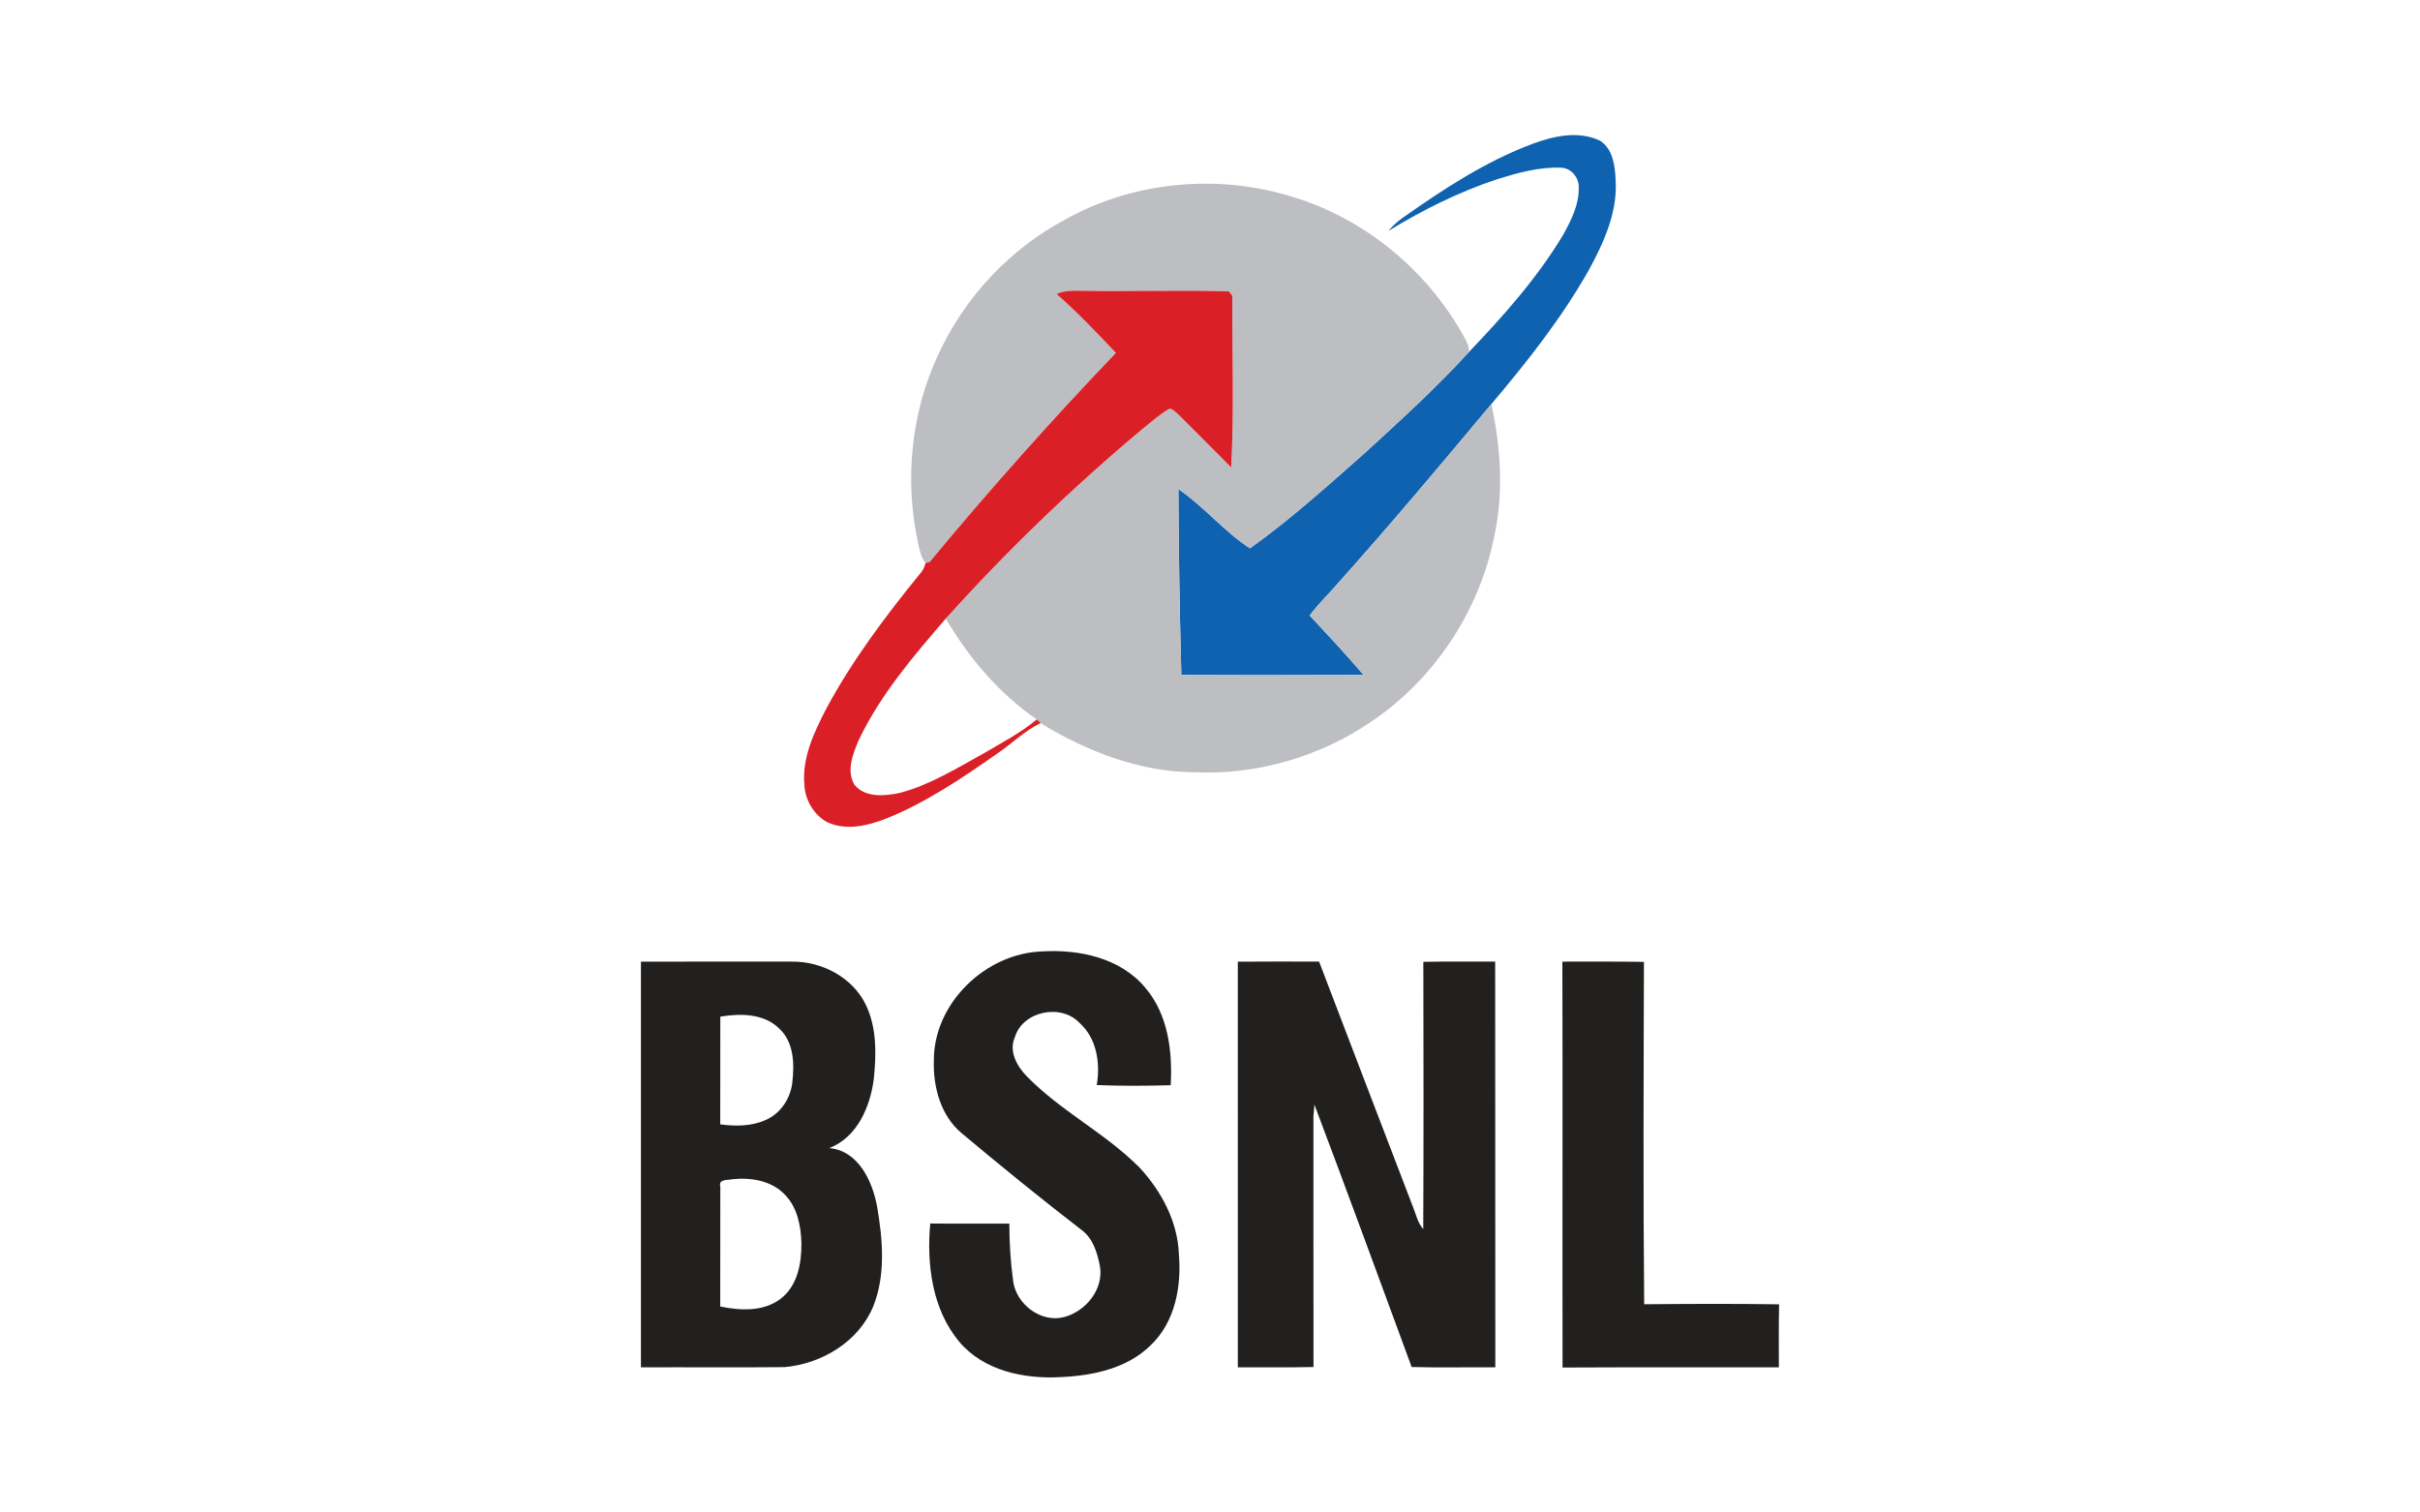<?xml version="1.0" encoding="utf-8"?>
<!-- Generator: Adobe Illustrator 16.0.0, SVG Export Plug-In . SVG Version: 6.00 Build 0)  -->
<!DOCTYPE svg PUBLIC "-//W3C//DTD SVG 1.1//EN" "http://www.w3.org/Graphics/SVG/1.1/DTD/svg11.dtd">
<svg version="1.1" id="Layer_1" xmlns="http://www.w3.org/2000/svg" xmlns:xlink="http://www.w3.org/1999/xlink" x="0px" y="0px"
	 width="160px" height="100px" viewBox="0 0 160 100" enable-background="new 0 0 160 100" xml:space="preserve">
<g>
	<path fill="#0E62AF" d="M101.286,9.524c1.419-0.529,3.079-0.911,4.51-0.215c0.848,0.547,0.981,1.665,1.023,2.597
		c0.134,2.111-0.77,4.096-1.752,5.913c-1.807,3.2-4.094,6.099-6.464,8.896c-3.303,3.952-6.618,7.908-10.052,11.743
		c-0.641,0.76-1.372,1.434-1.958,2.239c1.205,1.292,2.41,2.581,3.559,3.927c-4.021,0.014-8.035,0.022-12.048,0
		c-0.111-4.101-0.178-8.194-0.195-12.288c1.695,1.159,3.023,2.807,4.733,3.917c2.699-1.921,5.167-4.167,7.654-6.357
		c2.327-2.136,4.67-4.266,6.803-6.602c2.298-2.4,4.53-4.905,6.247-7.763c0.536-0.965,1.068-2.019,1.032-3.153
		c0.022-0.651-0.526-1.291-1.194-1.291c-1.447-0.055-2.863,0.348-4.229,0.771c-2.511,0.839-4.901,2.024-7.159,3.411
		c0.292-0.352,0.633-0.66,1.018-0.92C95.471,12.478,98.229,10.674,101.286,9.524"/>
	<path fill="#BDBEC1" d="M70.466,14.494c4.535-2.521,10.11-3.021,15.046-1.461c4.764,1.45,8.874,4.872,11.284,9.235
		c0.145,0.316,0.396,0.648,0.304,1.025c-2.133,2.333-4.476,4.466-6.803,6.603c-2.487,2.19-4.955,4.433-7.652,6.357
		c-1.711-1.114-3.04-2.761-4.735-3.918c0.017,4.095,0.083,8.188,0.195,12.289c4.013,0.022,8.026,0.014,12.048,0
		c-1.146-1.345-2.354-2.637-3.559-3.927c0.586-0.806,1.317-1.479,1.958-2.239c3.434-3.836,6.749-7.791,10.052-11.746
		c0.627,2.912,0.825,5.946,0.164,8.871c-1.001,4.895-3.98,9.361-8.13,12.146c-3.388,2.307-7.533,3.512-11.632,3.33
		c-3.612-0.009-7.075-1.355-10.139-3.2l-0.058-0.054c-0.087-0.085-0.176-0.166-0.268-0.24c-2.494-1.722-4.487-4.066-6.01-6.668
		c4.018-4.46,8.355-8.644,12.968-12.506c0.592-0.465,1.146-0.985,1.807-1.362c0.285,0.005,0.458,0.277,0.664,0.436
		c1.149,1.137,2.287,2.3,3.428,3.437c0.203-3.773,0.058-7.563,0.075-11.347c-0.053-0.071-0.164-0.21-0.222-0.286
		c-3.124-0.099-6.262,0.01-9.388-0.039c-0.672,0-1.38-0.078-2.011,0.205c1.385,1.215,2.658,2.559,3.924,3.899
		c-4.264,4.458-8.372,9.07-12.311,13.822l-0.279,0.077c-0.302-0.407-0.396-0.911-0.499-1.387c-0.884-4.112-0.458-8.519,1.319-12.34
		C63.742,19.69,66.754,16.456,70.466,14.494"/>
	<path fill="#DA1F26" d="M69.853,19.436c0.63-0.286,1.338-0.205,2.011-0.205c3.126,0.045,6.258-0.063,9.388,0.036
		c0.058,0.077,0.169,0.217,0.222,0.289c-0.017,3.782,0.128,7.57-0.075,11.347c-1.141-1.14-2.278-2.3-3.428-3.437
		c-0.207-0.16-0.379-0.433-0.664-0.439c-0.661,0.379-1.215,0.899-1.807,1.365c-4.612,3.858-8.95,8.042-12.968,12.505
		c-2.148,2.488-4.326,5.038-5.754,8.029c-0.382,0.904-0.848,2.046-0.276,2.972c0.731,0.868,2.019,0.733,3.009,0.521
		c2-0.532,3.763-1.638,5.554-2.624c1.183-0.705,2.426-1.336,3.478-2.229c0.092,0.073,0.181,0.15,0.268,0.239
		c-1.066,0.506-1.903,1.357-2.876,2.017c-2.326,1.627-4.702,3.236-7.34,4.297c-1.22,0.474-2.63,0.82-3.883,0.251
		c-0.9-0.479-1.494-1.483-1.531-2.503c-0.159-1.771,0.642-3.436,1.423-4.966c1.731-3.231,3.943-6.167,6.244-8.995
		c0.175-0.196,0.284-0.422,0.34-0.676l0.279-0.076c3.938-4.75,8.046-9.363,12.311-13.822C72.51,21.995,71.238,20.649,69.853,19.436"
		/>
	<path fill="#21201E" d="M61.742,70.123c-0.018-3.787,3.417-7.095,7.151-7.218c2.446-0.151,5.19,0.424,6.83,2.403
		c1.512,1.769,1.802,4.203,1.679,6.443c-1.625,0.045-3.259,0.056-4.891-0.012c0.25-1.439,0-3.096-1.133-4.104
		c-1.21-1.3-3.759-0.793-4.278,0.939c-0.417,0.917,0.126,1.91,0.77,2.568c2.242,2.317,5.207,3.768,7.475,6.058
		c1.444,1.557,2.515,3.564,2.597,5.718c0.181,2.125-0.246,4.48-1.849,6.01c-1.556,1.548-3.827,2.025-5.947,2.12
		c-2.415,0.142-5.125-0.411-6.743-2.359c-1.776-2.139-2.145-5.107-1.899-7.796c1.744,0.022,3.49,0,5.227,0.006
		c0.006,1.269,0.081,2.535,0.251,3.782c0.192,1.539,1.832,2.803,3.376,2.398c1.428-0.38,2.633-1.844,2.362-3.372
		c-0.172-0.882-0.459-1.85-1.227-2.398c-2.686-2.072-5.319-4.214-7.917-6.39C62.193,73.759,61.689,71.869,61.742,70.123"/>
	<path fill="#21201E" d="M42.376,63.584c3.33-0.013,6.663-0.005,9.99-0.005c1.972-0.022,4.007,1.043,4.88,2.856
		c0.733,1.521,0.694,3.29,0.521,4.937c-0.243,1.823-1.096,3.826-2.94,4.535c1.93,0.175,2.851,2.186,3.163,3.864
		c0.371,2.164,0.581,4.508-0.254,6.599c-0.964,2.343-3.419,3.81-5.881,4.02c-3.16,0.03-6.314,0-9.479,0.013
		C42.381,81.462,42.381,72.527,42.376,63.584 M47.624,67.216c-0.008,2.37-0.005,4.747-0.005,7.123
		c1.013,0.134,2.072,0.134,3.009-0.293c0.971-0.416,1.621-1.399,1.752-2.435c0.148-1.235,0.125-2.699-0.86-3.606
		C50.508,66.999,48.946,66.999,47.624,67.216 M47.624,78.467c-0.013,2.644,0.006,5.282-0.005,7.914
		c1.333,0.274,2.861,0.358,4.002-0.518c1.11-0.851,1.377-2.344,1.366-3.659c-0.032-1.141-0.265-2.371-1.09-3.213
		c-0.879-0.932-2.248-1.155-3.464-1.026C48.121,78.048,47.476,77.926,47.624,78.467"/>
	<path fill="#21201E" d="M81.839,63.584c1.793-0.013,3.586-0.013,5.374-0.005c2.063,5.428,4.153,10.839,6.225,16.266
		c0.195,0.479,0.299,1.018,0.661,1.416c0.027-5.885,0.02-11.774,0.006-17.667c1.587-0.034,3.165-0.01,4.749-0.015
		c0.012,8.941,0,17.883,0.01,26.823c-1.844-0.011-3.69,0.029-5.531-0.019c-2.131-5.792-4.253-11.585-6.431-17.355
		c-0.006,0.197-0.048,0.577-0.064,0.77c0.005,5.533-0.006,11.061,0.005,16.586c-1.667,0.036-3.336,0.008-5.003,0.019
		C81.845,81.462,81.842,72.527,81.839,63.584"/>
	<path fill="#21201E" d="M103.297,63.58c1.796,0,3.595-0.011,5.394,0.015c-0.022,7.544-0.056,15.09,0.015,22.637
		c2.973-0.027,5.945-0.042,8.919,0.006c-0.028,1.387-0.015,2.778-0.015,4.166c-4.766,0-9.535-0.011-14.301,0.012
		C103.291,81.473,103.322,72.521,103.297,63.58"/>
</g>
</svg>

